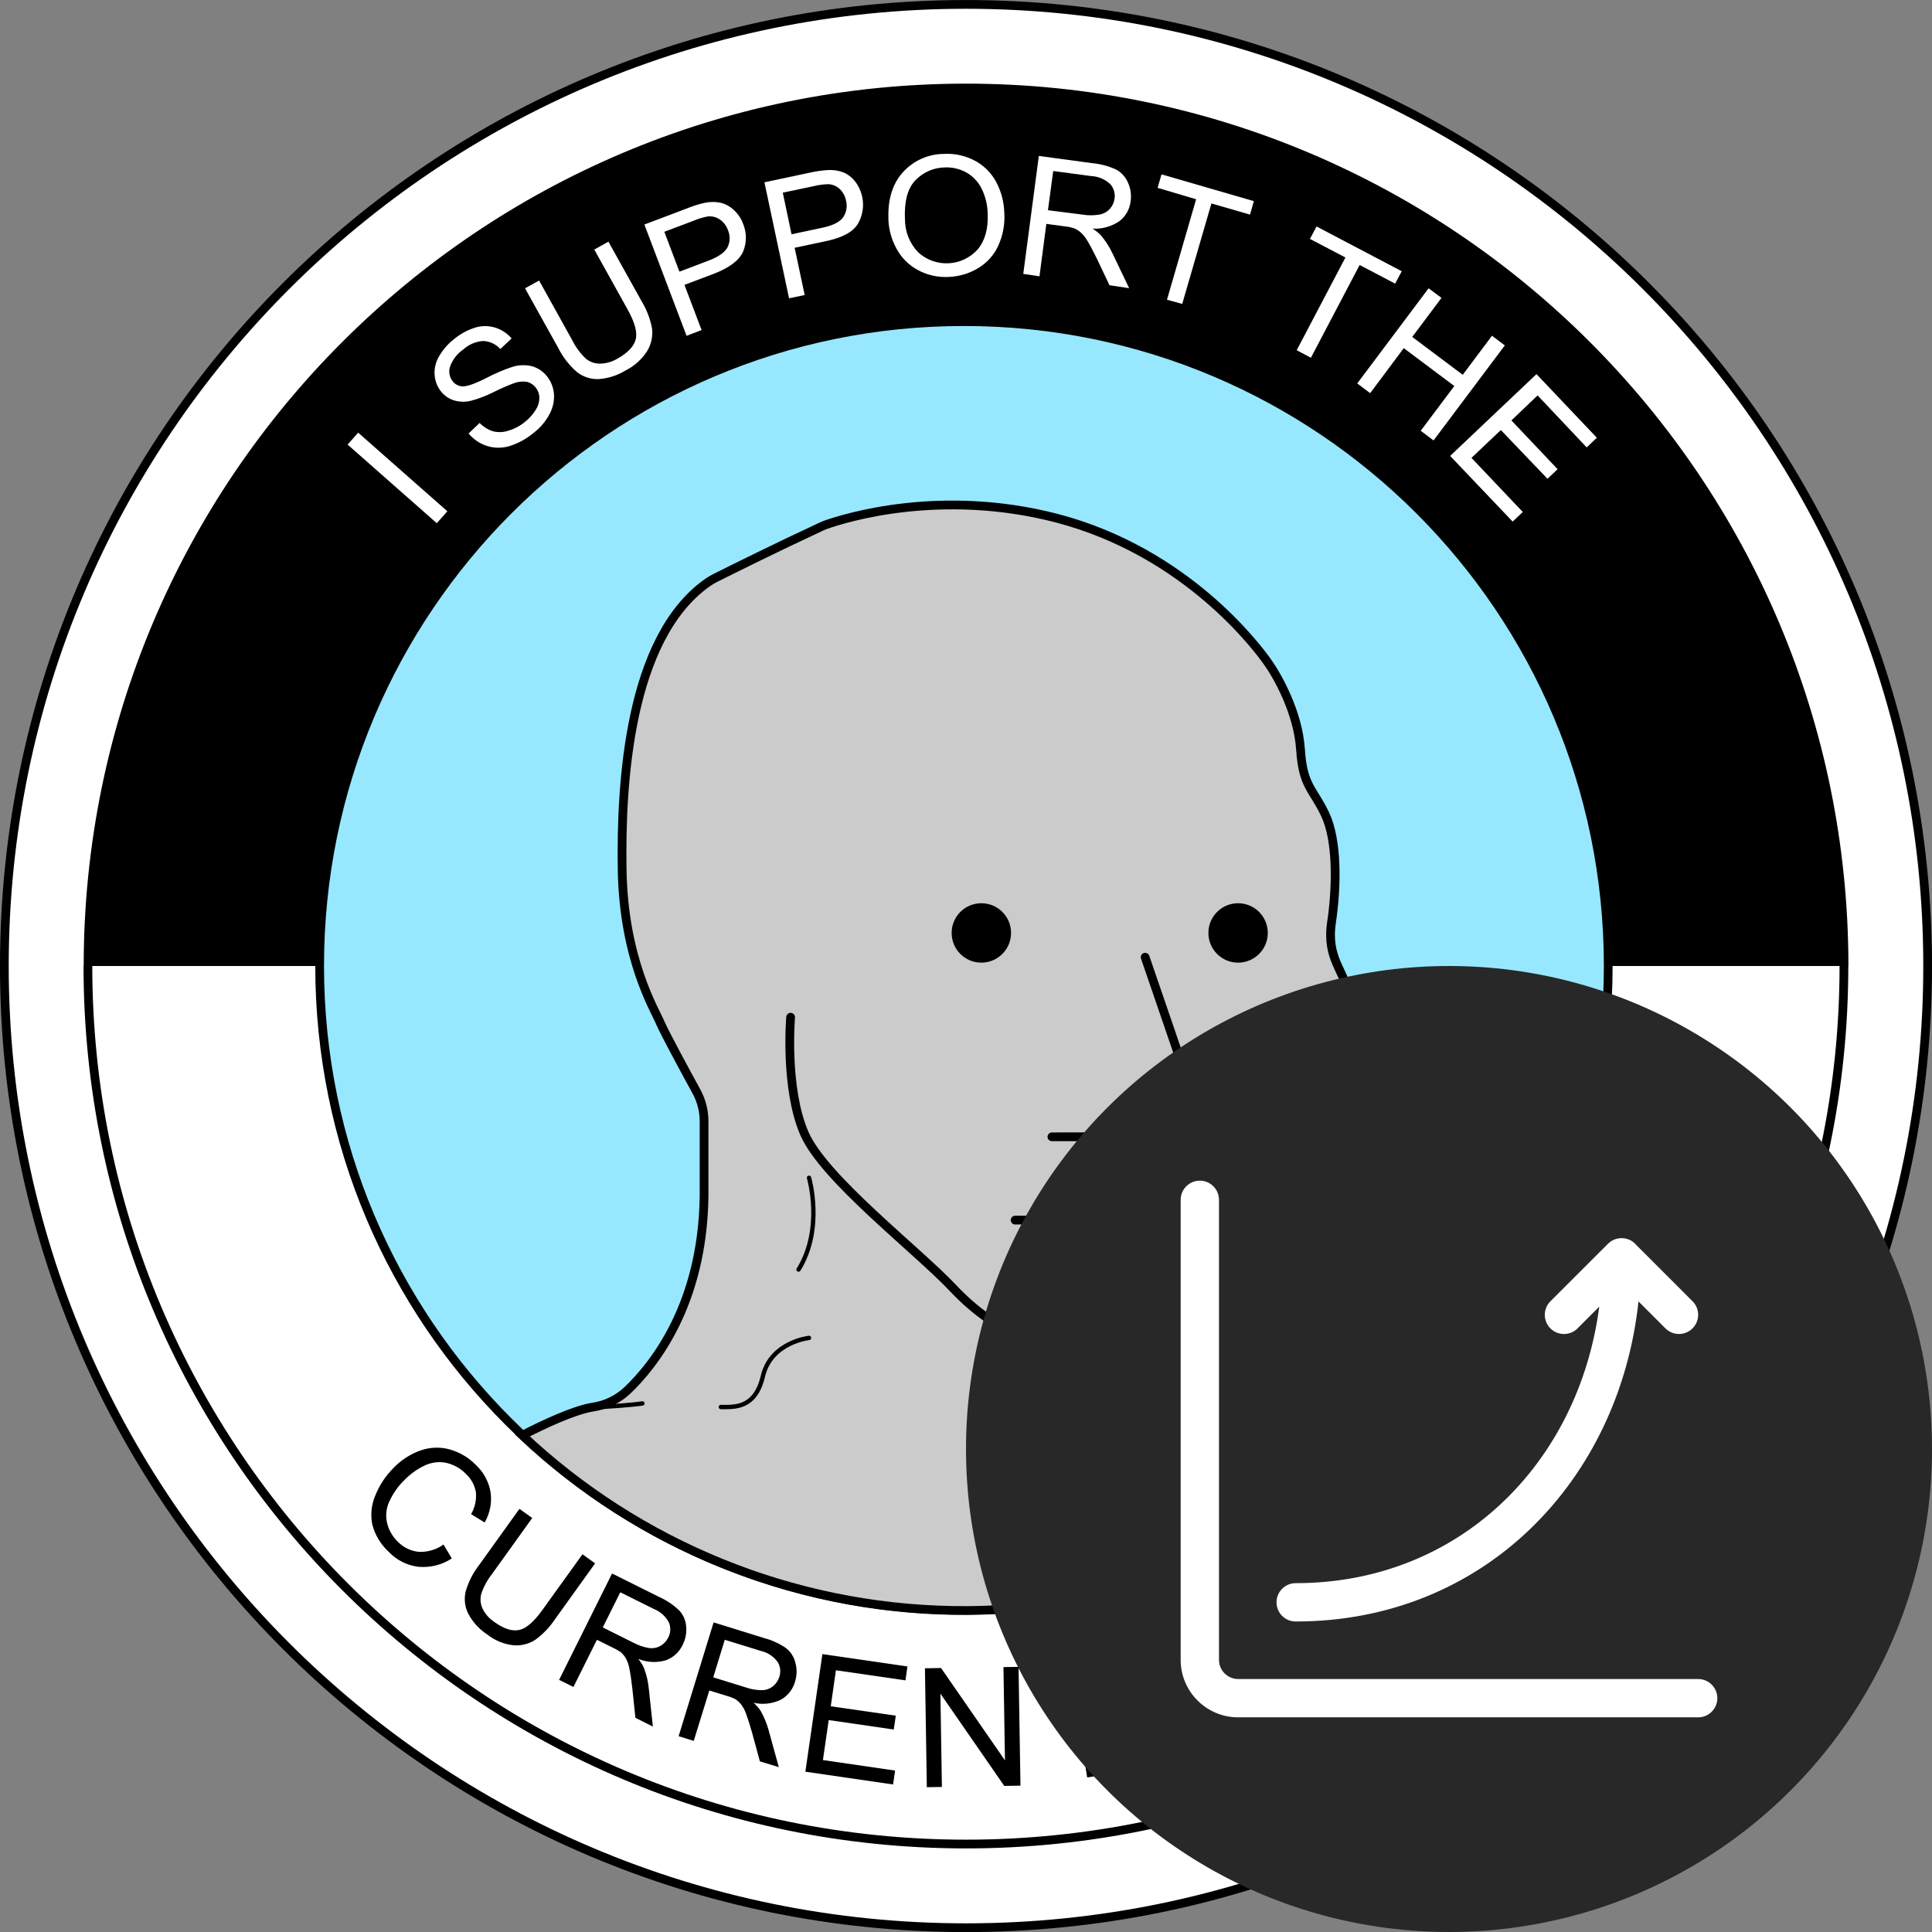 <svg width="36" height="36" viewBox="0 0 36 36" fill="none" xmlns="http://www.w3.org/2000/svg">
<rect x="0" y="0" width="36" height="36" fill="#808080" stroke="none"/>
<g clip-path="url(#clip0_5197_2163)">
<path d="M18 35.92C27.897 35.92 35.919 27.897 35.919 18.001C35.919 8.104 27.897 0.082 18 0.082C8.104 0.082 0.081 8.104 0.081 18.001C0.081 27.897 8.104 35.92 18 35.92Z" fill="white" stroke="black" stroke-width="0.163" stroke-miterlimit="10"/>
<path d="M34.359 18C34.359 27.035 27.034 34.361 17.999 34.361C8.964 34.361 1.638 27.035 1.638 18" fill="white"/>
<path d="M34.359 18C34.359 27.035 27.034 34.361 17.999 34.361C8.964 34.361 1.638 27.035 1.638 18" stroke="black" stroke-width="0.163" stroke-miterlimit="10"/>
<path d="M1.641 18C1.641 8.966 8.966 1.64 18.001 1.64C27.036 1.64 34.361 8.966 34.361 18" fill="black"/>
<path d="M1.641 18C1.641 8.966 8.966 1.64 18.001 1.64C27.036 1.64 34.361 8.966 34.361 18" stroke="black" stroke-width="0.163" stroke-miterlimit="10"/>
<path d="M8.139 9.749L6.477 8.284L6.674 8.062L8.336 9.527L8.139 9.749Z" fill="white"/>
<path d="M8.732 8.077L8.937 7.881C9.005 7.951 9.089 8.004 9.181 8.035C9.275 8.06 9.374 8.057 9.467 8.027C9.581 7.994 9.687 7.939 9.779 7.864C9.86 7.801 9.929 7.724 9.983 7.636C10.027 7.568 10.051 7.488 10.05 7.407C10.049 7.338 10.024 7.272 9.981 7.219C9.94 7.167 9.883 7.131 9.819 7.115C9.736 7.102 9.652 7.111 9.574 7.141C9.446 7.19 9.32 7.245 9.198 7.306C9.062 7.375 8.919 7.43 8.771 7.469C8.666 7.494 8.557 7.49 8.454 7.459C8.361 7.429 8.28 7.372 8.219 7.296C8.149 7.209 8.107 7.103 8.099 6.991C8.089 6.869 8.118 6.747 8.18 6.641C8.251 6.518 8.345 6.409 8.457 6.322C8.573 6.224 8.707 6.151 8.852 6.105C8.974 6.067 9.105 6.067 9.228 6.105C9.347 6.142 9.453 6.212 9.533 6.307L9.323 6.503C9.282 6.458 9.233 6.422 9.178 6.396C9.123 6.37 9.063 6.356 9.002 6.354C8.862 6.364 8.73 6.421 8.627 6.516C8.512 6.596 8.427 6.71 8.383 6.842C8.37 6.886 8.368 6.933 8.377 6.978C8.385 7.024 8.405 7.066 8.433 7.102C8.456 7.132 8.484 7.157 8.518 7.173C8.551 7.19 8.587 7.199 8.625 7.2C8.706 7.2 8.852 7.151 9.075 7.037C9.229 6.956 9.389 6.888 9.554 6.834C9.674 6.798 9.802 6.795 9.923 6.827C10.03 6.86 10.125 6.925 10.194 7.014C10.268 7.107 10.312 7.22 10.322 7.339C10.331 7.47 10.303 7.6 10.24 7.715C10.17 7.849 10.072 7.966 9.953 8.058C9.819 8.172 9.664 8.258 9.497 8.311C9.361 8.353 9.215 8.353 9.078 8.311C8.943 8.268 8.823 8.188 8.732 8.078V8.077Z" fill="white"/>
<path d="M11.076 4.649L11.337 4.503L11.96 5.621C12.053 5.775 12.117 5.945 12.15 6.122C12.167 6.266 12.136 6.412 12.062 6.536C11.964 6.692 11.825 6.818 11.66 6.901C11.507 6.996 11.333 7.051 11.153 7.064C11.008 7.069 10.865 7.022 10.751 6.933C10.608 6.808 10.49 6.658 10.405 6.489L9.783 5.372L10.045 5.227L10.663 6.339C10.727 6.468 10.813 6.585 10.917 6.684C10.993 6.746 11.087 6.778 11.184 6.776C11.298 6.773 11.408 6.741 11.505 6.683C11.697 6.575 11.811 6.456 11.845 6.325C11.88 6.194 11.829 6.008 11.694 5.765L11.073 4.649H11.076Z" fill="white"/>
<path d="M12.792 6.254L12.007 4.184L12.804 3.882C12.911 3.838 13.021 3.804 13.134 3.779C13.232 3.758 13.334 3.758 13.432 3.779C13.524 3.803 13.608 3.849 13.676 3.915C13.753 3.986 13.812 4.075 13.848 4.173C13.915 4.337 13.915 4.521 13.848 4.685C13.779 4.848 13.596 4.987 13.297 5.103L12.754 5.308L13.073 6.15L12.794 6.257L12.792 6.254ZM12.66 5.062L13.206 4.855C13.388 4.786 13.503 4.704 13.555 4.611C13.58 4.561 13.595 4.505 13.596 4.449C13.597 4.393 13.586 4.337 13.563 4.285C13.535 4.205 13.482 4.136 13.411 4.088C13.346 4.044 13.267 4.025 13.188 4.033C13.097 4.05 13.007 4.078 12.921 4.114L12.379 4.319L12.66 5.062Z" fill="white"/>
<path d="M14.704 5.563L14.244 3.397L15.078 3.22C15.191 3.194 15.305 3.177 15.419 3.169C15.52 3.162 15.62 3.176 15.714 3.212C15.802 3.249 15.878 3.308 15.936 3.384C16.021 3.495 16.071 3.63 16.08 3.77C16.089 3.91 16.056 4.049 15.985 4.171C15.893 4.324 15.69 4.433 15.377 4.496L14.807 4.617L14.994 5.497L14.701 5.559L14.704 5.563ZM14.756 4.364L15.326 4.243C15.515 4.203 15.642 4.14 15.707 4.054C15.739 4.009 15.761 3.957 15.771 3.902C15.781 3.848 15.779 3.791 15.764 3.738C15.749 3.654 15.707 3.578 15.645 3.52C15.587 3.466 15.511 3.435 15.432 3.432C15.339 3.435 15.246 3.447 15.156 3.47L14.586 3.59L14.749 4.364H14.756Z" fill="white"/>
<path d="M16.555 4.088C16.54 3.721 16.628 3.429 16.821 3.213C16.918 3.105 17.036 3.018 17.168 2.959C17.3 2.9 17.443 2.868 17.588 2.868C17.785 2.856 17.982 2.899 18.157 2.99C18.327 3.078 18.466 3.215 18.558 3.382C18.656 3.563 18.709 3.765 18.714 3.97C18.727 4.179 18.688 4.388 18.601 4.578C18.522 4.753 18.39 4.899 18.225 4.997C18.061 5.096 17.874 5.152 17.682 5.16C17.482 5.172 17.282 5.128 17.105 5.033C16.936 4.943 16.798 4.805 16.707 4.637C16.614 4.469 16.561 4.282 16.554 4.09L16.555 4.088ZM16.863 4.079C16.86 4.31 16.947 4.533 17.108 4.7C17.183 4.77 17.272 4.824 17.369 4.86C17.465 4.895 17.568 4.911 17.671 4.906C17.774 4.902 17.875 4.877 17.968 4.833C18.062 4.789 18.145 4.727 18.215 4.651C18.353 4.488 18.416 4.265 18.404 3.982C18.401 3.82 18.363 3.66 18.291 3.515C18.228 3.388 18.129 3.283 18.005 3.213C17.881 3.145 17.74 3.112 17.598 3.12C17.395 3.125 17.202 3.21 17.06 3.356C16.914 3.505 16.848 3.746 16.862 4.079H16.863Z" fill="white"/>
<path d="M19.067 5.103L19.357 2.906L20.349 3.04C20.504 3.054 20.655 3.094 20.797 3.159C20.896 3.213 20.974 3.299 21.018 3.403C21.067 3.51 21.085 3.629 21.068 3.746C21.06 3.819 21.038 3.889 21.003 3.953C20.967 4.018 20.919 4.074 20.861 4.119C20.714 4.221 20.537 4.271 20.358 4.26C20.418 4.297 20.472 4.341 20.52 4.393C20.603 4.492 20.673 4.602 20.728 4.718L21.04 5.37L20.674 5.315L20.438 4.819C20.368 4.676 20.31 4.566 20.263 4.489C20.228 4.428 20.184 4.373 20.132 4.326C20.094 4.294 20.051 4.268 20.004 4.25C19.951 4.234 19.897 4.223 19.842 4.218L19.497 4.172L19.369 5.149L19.067 5.103ZM19.527 3.917L20.165 3.998C20.272 4.016 20.383 4.016 20.49 3.998C20.565 3.984 20.632 3.946 20.682 3.89C20.729 3.837 20.759 3.771 20.768 3.701C20.776 3.652 20.772 3.603 20.758 3.556C20.744 3.509 20.72 3.465 20.686 3.429C20.59 3.34 20.466 3.287 20.335 3.281L19.625 3.187L19.527 3.917Z" fill="white"/>
<path d="M21.745 5.585L22.288 3.713L21.57 3.5L21.643 3.249L23.364 3.748L23.292 3.999L22.573 3.791L22.029 5.663L21.745 5.585Z" fill="white"/>
<path d="M24.162 6.526L25.07 4.798L24.409 4.452L24.532 4.22L26.119 5.054L25.997 5.285L25.335 4.938L24.427 6.666L24.162 6.526Z" fill="white"/>
<path d="M25.292 7.142L26.62 5.372L26.86 5.551L26.315 6.278L27.256 6.984L27.801 6.256L28.04 6.436L26.712 8.207L26.473 8.027L27.099 7.193L26.157 6.487L25.531 7.326L25.292 7.146V7.142Z" fill="white"/>
<path d="M27.023 8.494L28.63 6.971L29.755 8.157L29.566 8.337L28.651 7.368L28.163 7.834L29.024 8.743L28.835 8.921L27.966 8.013L27.419 8.532L28.375 9.54L28.186 9.719L27.024 8.498L27.023 8.494Z" fill="white"/>
<path d="M8.264 28.78L8.419 29.039C8.235 29.16 8.015 29.215 7.796 29.195C7.585 29.169 7.39 29.071 7.244 28.917C7.095 28.78 6.988 28.603 6.937 28.407C6.901 28.225 6.92 28.037 6.993 27.867C7.069 27.677 7.182 27.505 7.326 27.36C7.47 27.207 7.649 27.091 7.848 27.023C8.024 26.964 8.213 26.959 8.391 27.011C8.571 27.064 8.734 27.161 8.865 27.295C9.012 27.431 9.109 27.612 9.142 27.809C9.168 28.003 9.129 28.2 9.031 28.369L8.778 28.214C8.85 28.091 8.881 27.948 8.868 27.807C8.846 27.677 8.782 27.558 8.685 27.468C8.581 27.358 8.445 27.283 8.296 27.254C8.158 27.231 8.018 27.253 7.894 27.317C7.764 27.381 7.646 27.467 7.544 27.57C7.423 27.686 7.325 27.824 7.255 27.977C7.195 28.104 7.181 28.247 7.214 28.384C7.246 28.512 7.313 28.629 7.407 28.722C7.511 28.832 7.652 28.901 7.802 28.916C7.967 28.924 8.13 28.876 8.264 28.78Z" fill="black"/>
<path d="M10.851 28.96L11.089 29.131L10.343 30.17C10.243 30.32 10.118 30.451 9.972 30.557C9.852 30.634 9.708 30.67 9.565 30.657C9.387 30.637 9.218 30.567 9.077 30.455C8.93 30.358 8.809 30.226 8.726 30.071C8.661 29.942 8.644 29.795 8.677 29.654C8.73 29.473 8.817 29.303 8.933 29.155L9.679 28.115L9.917 28.286L9.172 29.324C9.082 29.437 9.013 29.564 8.967 29.701C8.943 29.794 8.952 29.893 8.994 29.979C9.044 30.078 9.118 30.162 9.211 30.223C9.386 30.349 9.536 30.399 9.67 30.373C9.803 30.347 9.948 30.222 10.11 29.995L10.856 28.958L10.851 28.96Z" fill="black"/>
<path d="M10.418 31.302L11.405 29.32L12.284 29.758C12.423 29.82 12.551 29.906 12.66 30.012C12.735 30.094 12.779 30.199 12.786 30.31C12.797 30.427 12.774 30.545 12.72 30.65C12.69 30.716 12.646 30.775 12.592 30.825C12.539 30.874 12.476 30.912 12.407 30.937C12.238 30.987 12.057 30.978 11.893 30.911C11.938 30.965 11.975 31.024 12.002 31.088C12.047 31.208 12.076 31.333 12.089 31.46L12.165 32.172L11.84 32.009L11.783 31.466C11.765 31.309 11.747 31.186 11.729 31.098C11.717 31.029 11.695 30.962 11.662 30.9C11.637 30.858 11.606 30.82 11.569 30.787C11.524 30.756 11.476 30.729 11.427 30.706L11.123 30.555L10.685 31.434L10.423 31.304L10.418 31.302ZM11.232 30.325L11.796 30.606C11.89 30.657 11.991 30.692 12.096 30.709C12.17 30.719 12.245 30.704 12.309 30.667C12.37 30.631 12.419 30.579 12.451 30.515C12.474 30.472 12.487 30.424 12.489 30.376C12.491 30.327 12.483 30.278 12.464 30.233C12.405 30.119 12.306 30.03 12.186 29.982L11.558 29.67L11.232 30.325Z" fill="black"/>
<path d="M12.646 32.348L13.297 30.231L14.237 30.523C14.384 30.561 14.524 30.625 14.649 30.712C14.736 30.782 14.797 30.878 14.822 30.987C14.853 31.102 14.85 31.223 14.814 31.337C14.774 31.479 14.679 31.599 14.551 31.671C14.392 31.748 14.212 31.768 14.041 31.728C14.093 31.774 14.139 31.827 14.177 31.885C14.239 31.997 14.288 32.115 14.322 32.239L14.512 32.928L14.159 32.82L14.016 32.293C13.973 32.141 13.935 32.023 13.904 31.939C13.881 31.872 13.848 31.81 13.805 31.753C13.774 31.716 13.737 31.683 13.695 31.657C13.646 31.634 13.595 31.614 13.542 31.6L13.217 31.5L12.927 32.439L12.647 32.352L12.646 32.348ZM13.29 31.255L13.892 31.441C13.992 31.477 14.098 31.494 14.204 31.494C14.278 31.492 14.349 31.465 14.407 31.418C14.461 31.373 14.501 31.313 14.522 31.246C14.537 31.199 14.542 31.15 14.537 31.102C14.531 31.054 14.515 31.007 14.489 30.966C14.412 30.862 14.301 30.79 14.175 30.762L13.505 30.555L13.29 31.255Z" fill="black"/>
<path d="M15.007 33.013L15.324 30.822L16.909 31.052L16.872 31.311L15.576 31.123L15.48 31.794L16.692 31.969L16.654 32.227L15.442 32.051L15.334 32.796L16.679 32.992L16.641 33.251L15.007 33.013Z" fill="black"/>
<path d="M17.27 33.3L17.235 31.086L17.535 31.081L18.726 32.802L18.698 31.064L18.979 31.06L19.015 33.273L18.713 33.278L17.523 31.558L17.551 33.297L17.27 33.302V33.3Z" fill="black"/>
<path d="M20.258 33.12L19.954 31.192L19.233 31.305L19.193 31.047L20.927 30.773L20.966 31.032L20.243 31.146L20.547 33.075L20.258 33.12Z" fill="black"/>
<path d="M23.826 31.311L24.126 31.276C24.159 31.493 24.119 31.715 24.011 31.907C23.901 32.087 23.732 32.223 23.532 32.293C23.344 32.373 23.137 32.398 22.936 32.364C22.756 32.323 22.592 32.227 22.467 32.091C22.326 31.944 22.217 31.769 22.147 31.578C22.067 31.385 22.036 31.175 22.055 30.968C22.073 30.783 22.147 30.609 22.266 30.468C22.389 30.326 22.545 30.217 22.721 30.151C22.905 30.074 23.11 30.06 23.303 30.11C23.491 30.166 23.654 30.283 23.767 30.442L23.523 30.605C23.44 30.489 23.323 30.402 23.189 30.355C23.061 30.322 22.926 30.332 22.805 30.384C22.662 30.433 22.537 30.526 22.45 30.65C22.373 30.766 22.335 30.904 22.342 31.043C22.348 31.188 22.377 31.33 22.429 31.465C22.485 31.623 22.571 31.77 22.681 31.896C22.772 32.002 22.896 32.073 23.033 32.099C23.163 32.123 23.298 32.11 23.421 32.062C23.564 32.012 23.684 31.913 23.76 31.782C23.835 31.635 23.858 31.467 23.826 31.305V31.311Z" fill="black"/>
<path d="M24.293 30.785C24.107 30.468 24.046 30.169 24.11 29.89C24.142 29.751 24.203 29.621 24.289 29.508C24.375 29.395 24.485 29.302 24.61 29.234C24.776 29.133 24.966 29.079 25.161 29.079C25.35 29.08 25.535 29.136 25.691 29.242C25.861 29.357 26.003 29.51 26.104 29.689C26.213 29.868 26.277 30.07 26.29 30.279C26.305 30.468 26.261 30.658 26.163 30.821C26.067 30.983 25.932 31.117 25.77 31.212C25.602 31.314 25.408 31.367 25.211 31.365C25.022 31.363 24.838 31.306 24.68 31.202C24.521 31.096 24.387 30.955 24.291 30.79L24.293 30.785ZM24.556 30.635C24.662 30.84 24.843 30.996 25.061 31.069C25.159 31.096 25.261 31.104 25.361 31.09C25.462 31.077 25.558 31.044 25.645 30.992C25.733 30.941 25.808 30.872 25.868 30.791C25.928 30.709 25.971 30.616 25.994 30.517C26.038 30.311 25.988 30.085 25.844 29.84C25.764 29.699 25.656 29.576 25.525 29.48C25.412 29.397 25.276 29.351 25.136 29.346C24.997 29.342 24.859 29.379 24.739 29.451C24.653 29.5 24.578 29.565 24.517 29.644C24.457 29.722 24.412 29.811 24.387 29.907C24.332 30.105 24.389 30.348 24.556 30.635Z" fill="black"/>
<path d="M27.127 30.263L25.787 28.5L26.021 28.324L27.36 30.086L27.127 30.263Z" fill="black"/>
<path d="M27.9 29.68L26.372 28.076L26.59 27.869L28.631 28.325L27.43 27.068L27.634 26.874L29.16 28.477L28.942 28.685L26.901 28.227L28.1 29.487L27.897 29.68H27.9Z" fill="black"/>
<path d="M17.961 30.005C24.592 30.005 29.967 24.629 29.967 17.999C29.967 11.368 24.592 5.993 17.961 5.993C11.331 5.993 5.956 11.368 5.956 17.999C5.956 24.629 11.331 30.005 17.961 30.005Z" fill="#97E8FF" stroke="black" stroke-width="0.163" stroke-miterlimit="10"/>
<path d="M22.735 24.527C22.99 24.127 23.346 23.802 23.563 23.218C23.605 23.104 23.947 22.525 23.988 22.404C24.038 22.252 24.405 21.57 24.791 20.722C25.218 19.785 25.117 18.606 25.105 18.485C25.06 18.095 24.71 17.867 24.811 17.188C24.912 16.509 24.921 15.663 24.694 15.178C24.466 14.694 24.278 14.66 24.233 13.964C24.187 13.268 23.801 12.591 23.619 12.336C23.438 12.081 22.121 10.294 19.7 9.658C17.519 9.089 15.731 9.658 15.398 9.774C15.365 9.786 15.333 9.799 15.301 9.814C14.466 10.202 13.642 10.612 13.359 10.754C13.291 10.787 13.225 10.825 13.163 10.87C11.723 11.909 11.566 14.579 11.593 16.209C11.62 17.873 12.198 18.808 12.308 19.069C12.389 19.256 12.765 19.951 12.976 20.336C13.07 20.507 13.119 20.699 13.119 20.894V22.3C13.09 24.296 12.195 25.427 11.688 25.91C11.512 26.075 11.289 26.183 11.049 26.219C10.692 26.275 10.125 26.544 9.732 26.745C11.906 28.793 14.767 29.957 17.754 30.008C20.741 30.059 23.64 28.995 25.884 27.023C25.239 26.728 23.719 26.1 22.628 26.202C21.212 26.334 21.06 25.876 21.014 25.753C20.939 25.543 21.01 25.147 21.01 25.147C21.386 25.098 22.528 24.852 22.732 24.53L22.735 24.527Z" fill="#CBCBCB" stroke="black" stroke-width="0.163" stroke-miterlimit="10"/>
<path d="M21.338 17.836L22.471 21.141C22.472 21.145 22.473 21.15 22.472 21.154C22.471 21.159 22.47 21.163 22.467 21.166C22.464 21.17 22.461 21.172 22.457 21.174C22.453 21.176 22.449 21.177 22.445 21.177L19.601 21.183" stroke="black" stroke-width="0.163" stroke-miterlimit="10" stroke-linecap="round"/>
<path d="M23.07 17.856C23.33 17.856 23.542 17.645 23.542 17.384C23.542 17.123 23.33 16.912 23.07 16.912C22.809 16.912 22.598 17.123 22.598 17.384C22.598 17.645 22.809 17.856 23.07 17.856Z" fill="black" stroke="black" stroke-width="0.163" stroke-miterlimit="10"/>
<path d="M18.915 22.735H22.656" stroke="black" stroke-width="0.163" stroke-miterlimit="10" stroke-linecap="round"/>
<path d="M14.732 18.954C14.732 18.954 14.621 20.276 14.988 21.12C15.355 21.964 17.083 23.284 17.766 24.01C18.547 24.841 19.407 25.114 20.045 25.181C20.299 25.202 20.553 25.198 20.806 25.169C20.932 25.155 21.015 25.144 21.015 25.144" stroke="black" stroke-width="0.163" stroke-miterlimit="10" stroke-linecap="round"/>
<path d="M15.075 24.93C15.075 24.93 14.367 25.006 14.216 25.642C14.073 26.249 13.691 26.218 13.432 26.218" stroke="black" stroke-width="0.081" stroke-miterlimit="10" stroke-linecap="round"/>
<path d="M11.97 26.151C11.97 26.151 11.807 26.181 11.136 26.222" stroke="black" stroke-width="0.081" stroke-miterlimit="10" stroke-linecap="round"/>
<path d="M15.075 21.946C15.075 21.946 15.354 22.894 14.88 23.656" stroke="black" stroke-width="0.081" stroke-miterlimit="10" stroke-linecap="round"/>
<path d="M19.209 25.493C19.248 25.632 19.298 25.768 19.36 25.9C19.57 26.275 19.753 26.221 19.753 26.221" stroke="black" stroke-width="0.081" stroke-miterlimit="10" stroke-linecap="round"/>
<path d="M18.286 17.856C18.547 17.856 18.758 17.645 18.758 17.384C18.758 17.123 18.547 16.912 18.286 16.912C18.025 16.912 17.814 17.123 17.814 17.384C17.814 17.645 18.025 17.856 18.286 17.856Z" fill="black" stroke="black" stroke-width="0.163" stroke-miterlimit="10"/>
</g>
<circle cx="27" cy="27" r="9" fill="#282828"/>
<path d="M22.714 22.357C22.714 22.16 22.554 22 22.357 22C22.16 22 22 22.16 22 22.357V30.929C22 31.52 22.48 32 23.071 32H31.643C31.84 32 32 31.84 32 31.643C32 31.446 31.84 31.286 31.643 31.286H23.071C22.874 31.286 22.714 31.126 22.714 30.929V22.357Z" fill="white"/>
<path d="M29.962 23.176C30.037 23.101 30.137 23.066 30.236 23.072C30.34 23.077 30.432 23.127 30.494 23.203L31.538 24.247C31.678 24.387 31.677 24.613 31.538 24.752C31.398 24.892 31.172 24.892 31.033 24.752L30.531 24.25C30.174 27.586 27.657 30.214 24.143 30.214C23.946 30.214 23.786 30.055 23.786 29.857C23.786 29.66 23.946 29.5 24.143 29.5C27.182 29.5 29.414 27.281 29.8 24.347L29.395 24.753C29.255 24.892 29.029 24.892 28.89 24.753C28.75 24.613 28.75 24.387 28.89 24.247L29.962 23.176Z" fill="white"/>
<defs>
<clipPath id="clip0_5197_2163">
<rect width="36" height="36" fill="white"/>
</clipPath>
</defs>
</svg>
